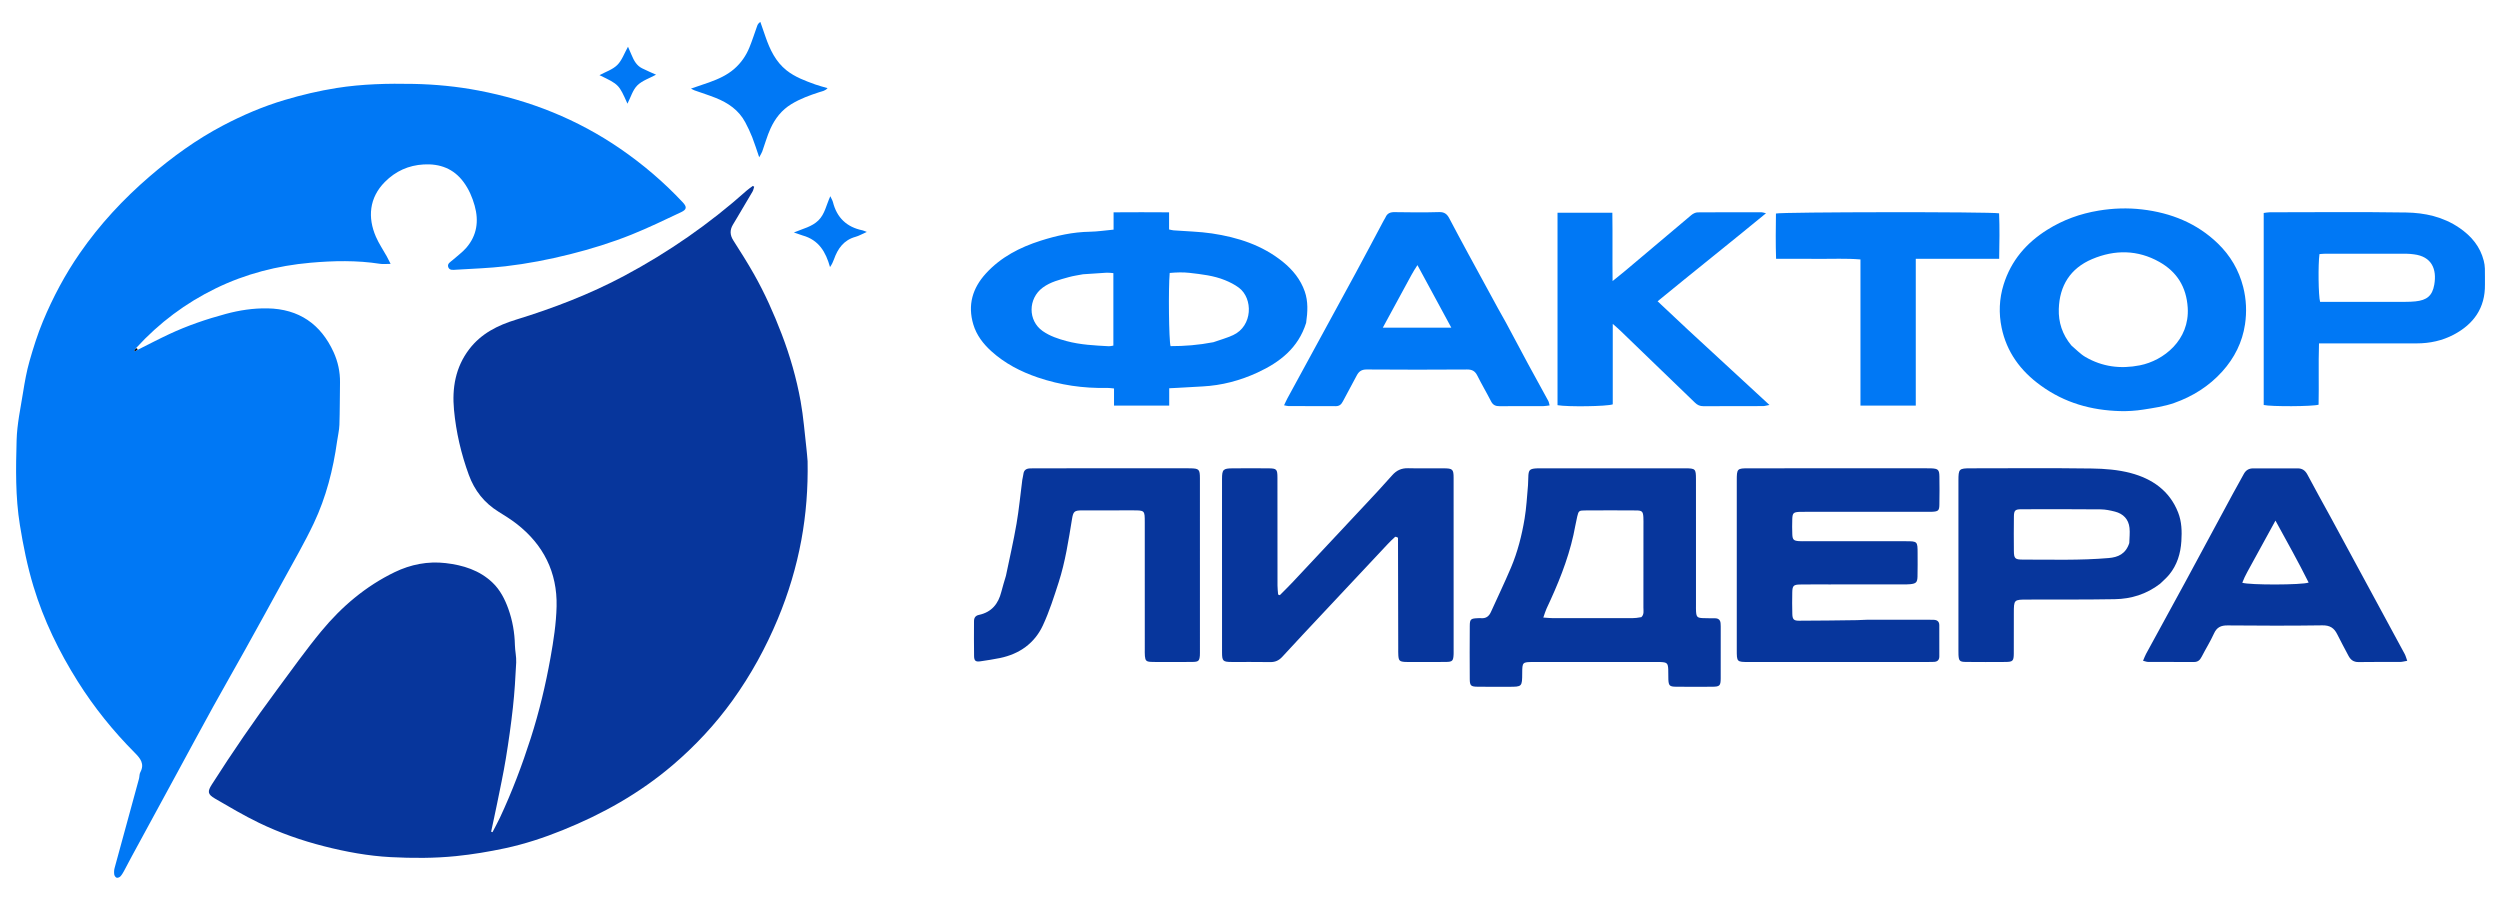 <?xml version="1.0" encoding="UTF-8"?> <svg xmlns="http://www.w3.org/2000/svg" width="3429" height="1237" viewBox="0 0 3429 1237" fill="none"><g clip-path="url(#clip0_69_15)"><path d="M1107.7 632.576C1108.39 669.578 1105.64 705.471 1099.11 740.836C1092.27 777.865 1081.42 813.896 1066.89 848.786C1050.42 888.321 1029.94 925.618 1005 960.345C981.21 993.476 953.483 1023.17 922.416 1049.64C877.339 1088.06 826.425 1116.57 771.656 1138.67C745.952 1149.04 719.744 1157.7 692.687 1163.48C670.57 1168.21 648.272 1171.91 625.686 1174.22C595.734 1177.28 565.75 1177.18 535.874 1175.63C504.962 1174.02 474.471 1168.37 444.366 1160.7C413.573 1152.86 383.729 1142.37 355.208 1128.6C334.55 1118.64 314.742 1106.85 294.875 1095.33C284.711 1089.43 284.398 1085.64 290.522 1076.03C318.821 1031.63 348.578 988.226 379.969 945.956C400.015 918.964 419.478 891.46 440.884 865.576C468.706 831.934 501.669 803.95 541.339 784.766C563.418 774.089 586.999 769.517 611.294 772.353C635.057 775.127 657.713 782.047 675.645 799.226C685.962 809.11 692.404 821.717 697.153 834.883C702.934 850.911 705.877 867.647 706.244 884.81C706.414 892.773 708.399 900.759 708.017 908.66C707.021 929.255 705.759 949.873 703.508 970.362C700.93 993.833 697.619 1017.25 693.793 1040.55C690.401 1061.21 685.942 1081.7 681.81 1102.24C679.221 1115.11 676.365 1127.92 673.63 1140.76C674.247 1140.97 674.864 1141.18 675.481 1141.4C678.942 1134.69 682.63 1128.09 685.825 1121.27C702.357 1085.93 716.113 1049.54 728.022 1012.38C739.628 976.168 748.414 939.268 755.094 901.929C759.242 878.738 762.888 855.161 763.42 831.682C764.475 785.087 745.413 747.057 708.487 718.403C700.624 712.301 692.074 707.041 683.607 701.769C664.194 689.682 650.915 672.884 643.061 651.423C632.467 622.479 625.539 592.633 622.698 562.073C619.921 532.188 624.656 503.695 643.676 478.846C660.103 457.385 682.764 446.16 707.631 438.51C758.993 422.708 808.961 403.586 856.451 378.223C916.966 345.904 972.925 307.098 1024.12 261.42C1026.76 259.065 1029.78 257.131 1032.62 255.001C1033.22 255.389 1033.83 255.776 1034.43 256.163C1033.7 258.372 1033.32 260.786 1032.17 262.756C1025.15 274.853 1017.96 286.851 1010.82 298.878C1008.95 302.028 1007.04 305.155 1005.18 308.311C1000.86 315.63 1001.18 322.522 1005.87 329.839C1015.57 344.977 1025.17 360.206 1034.04 375.836C1049.01 402.226 1061.3 429.87 1072.17 458.239C1083.65 488.22 1092.46 518.923 1098.15 550.395C1102.04 571.952 1103.62 593.93 1106.17 615.726C1106.79 621.013 1107.17 626.329 1107.7 632.576Z" fill="#07369C"></path><path d="M189.392 479.534C203.624 472.428 217.716 465.022 232.121 458.284C257.13 446.587 283.185 437.71 309.836 430.533C328.535 425.498 347.461 422.62 366.897 422.956C409.989 423.699 440.026 444.551 457.587 483.064C463.445 495.91 466.592 510.126 466.354 524.691C466.039 544.01 466.178 563.342 465.54 582.649C465.29 590.193 463.409 597.677 462.361 605.202C456.941 644.117 447.269 681.995 430.491 717.504C417.765 744.435 402.689 770.266 388.41 796.451C370.817 828.715 353.05 860.887 335.198 893.01C321.027 918.51 306.444 943.781 292.354 969.325C275.716 999.49 259.413 1029.84 242.96 1060.11C222.206 1098.29 201.435 1136.46 180.701 1174.64C177.069 1181.33 173.655 1188.14 170.001 1194.82C168.586 1197.4 167.067 1200.05 165.05 1202.15C163.896 1203.34 161.362 1204.34 159.967 1203.87C158.503 1203.38 156.93 1201.14 156.703 1199.48C156.307 1196.6 156.402 1193.44 157.164 1190.63C168.248 1149.76 179.492 1108.94 190.641 1068.09C191.427 1065.21 191.082 1061.85 192.428 1059.33C198.574 1047.83 192.704 1040.4 184.947 1032.6C155.348 1002.86 129.112 970.348 106.746 934.816C80.993 893.902 59.981 850.795 45.919 804.352C37.547 776.705 31.885 748.652 27.279 720.135C21.025 681.409 21.716 642.573 22.779 603.795C23.381 581.806 28.149 559.888 31.657 538.037C33.961 523.687 36.503 509.267 40.485 495.32C45.747 476.89 51.517 458.475 58.865 440.8C72.536 407.916 89.199 376.551 109.574 347.159C136.848 307.812 169.084 273.096 205.297 241.963C236.372 215.247 269.402 191.294 305.759 172.179C332.83 157.947 360.785 145.965 390.197 137.196C413.762 130.171 437.58 124.534 461.805 120.694C496.737 115.156 531.995 114.383 567.271 115.088C597.193 115.687 626.974 118.587 656.356 124.181C726.644 137.563 791.943 163.538 851.014 204.183C882.029 225.524 910.608 249.888 936.388 277.419C942.319 283.754 942.122 287.302 934.267 291.006C911.786 301.605 889.378 312.475 866.339 321.738C838.94 332.753 810.725 341.468 782.003 348.694C752.692 356.068 723.104 361.759 693.165 365.235C670.766 367.835 648.143 368.548 625.61 369.934C621.747 370.171 616.682 371.091 614.924 366.671C612.881 361.538 618.04 359.257 621.146 356.459C627.312 350.904 634.255 346.038 639.626 339.808C654.212 322.893 656.964 303.19 651.041 282.058C647.798 270.487 643.073 259.558 635.901 249.795C622.26 231.224 603.285 224.295 581.085 225.558C560.452 226.732 542.665 234.649 527.892 249.54C506.243 271.362 504.194 298.428 515.581 324.706C519.64 334.075 525.508 342.657 530.495 351.628C532.021 354.373 533.365 357.219 535.766 361.93C529.564 361.93 525.313 362.476 521.245 361.843C489.455 356.899 457.422 357.591 425.702 360.395C380.519 364.389 336.822 375.574 295.792 395.598C254.745 415.631 218.7 442.465 187.006 477.005C185.614 478.918 184.938 479.887 184.262 480.856C184.52 481.201 184.779 481.546 185.037 481.891C186.489 481.105 187.94 480.319 189.392 479.534Z" fill="#0078F5"></path><path d="M1791.49 442.835C1780.68 477.395 1755.34 496.844 1724.93 510.925C1700.96 522.02 1675.72 528.689 1649.2 530.046C1637.63 530.639 1626.07 531.354 1614.5 532C1611.25 532.182 1608 532.318 1603.69 532.526C1603.69 540.591 1603.69 548.096 1603.69 556.313C1578.1 556.313 1553.61 556.313 1527.99 556.313C1527.99 548.554 1527.99 541.064 1527.99 532.82C1524.08 532.489 1521.22 531.978 1518.37 532.046C1485.88 532.822 1454.16 528.163 1423.43 517.73C1400.01 509.775 1378.18 498.458 1359.71 481.726C1348.56 471.622 1339.41 459.79 1334.99 444.999C1327.02 418.322 1333.88 395.205 1352.26 375.082C1372.79 352.611 1398.93 339.191 1427.4 330.127C1449.25 323.174 1471.56 318.224 1494.73 317.845C1505.25 317.673 1515.75 316.035 1527.39 314.957C1527.39 307.622 1527.39 300.115 1527.39 291.224C1553.27 291.044 1578.02 291.037 1603.51 291.229C1603.51 299.833 1603.51 307.099 1603.51 314.749C1606.01 315.246 1607.86 315.808 1609.74 315.956C1627.26 317.331 1644.94 317.58 1662.27 320.18C1697.75 325.5 1731.38 336.221 1759.83 359.332C1773.21 370.202 1783.88 383.343 1789.59 399.734C1794.38 413.466 1793.65 427.783 1791.49 442.835ZM1485.42 376.186C1478.93 377.461 1472.32 378.313 1465.98 380.102C1453.56 383.599 1440.91 386.579 1430.21 394.503C1410.01 409.47 1409.67 439.739 1430.13 454.072C1440.1 461.056 1451.4 464.745 1462.95 467.847C1481.95 472.953 1501.49 473.845 1520.99 474.897C1522.88 474.999 1524.8 474.368 1527.1 474.018C1527.1 440.765 1527.1 407.988 1527.1 374.615C1523.68 374.385 1520.76 373.894 1517.88 374.047C1507.66 374.591 1497.44 375.354 1485.42 376.186ZM1664.23 469.392C1673.27 466.191 1682.62 463.66 1691.29 459.666C1718.38 447.196 1718.89 409.3 1699.27 394.635C1693.5 390.324 1686.81 386.973 1680.11 384.248C1664.63 377.956 1648.03 376.188 1631.64 374.263C1622.6 373.202 1613.28 373.598 1604.35 374.382C1602.45 395.936 1603.25 466.803 1605.52 474.758C1624.59 474.798 1643.68 473.335 1664.23 469.392Z" fill="#0078F5"></path><path d="M2326.2 716C2326.2 754.646 2326.2 792.291 2326.2 829.937C2326.2 832.935 2326.1 835.943 2326.31 838.928C2326.82 846.147 2328.12 847.46 2335.47 847.799C2341.12 848.06 2346.79 847.962 2352.46 848.043C2357.31 848.112 2359.79 850.626 2359.99 855.443C2360.05 856.774 2360.15 858.105 2360.15 859.436C2360.16 883.089 2360.25 906.743 2360.12 930.396C2360.06 940.617 2358.76 941.857 2348.48 941.942C2331.82 942.078 2315.16 942.099 2298.51 941.903C2290.05 941.804 2288.71 940.309 2288.32 931.941C2288.11 927.285 2288.37 922.608 2288.15 917.953C2287.75 909.669 2286.41 908.458 2277.86 908.05C2276.2 907.97 2274.53 908.001 2272.87 908.001C2216.23 908.001 2159.6 907.987 2102.96 908.017C2088.18 908.024 2087.97 908.304 2087.87 923.179C2087.75 941.983 2087.75 941.992 2069.39 941.996C2055.07 941.999 2040.74 942.116 2026.42 941.909C2017.42 941.779 2015.98 940.397 2015.92 931.286C2015.76 906.967 2015.75 882.646 2015.94 858.328C2016 849.309 2017.36 848.304 2026.65 847.926C2028.31 847.858 2029.99 847.743 2031.64 847.882C2038.22 848.438 2042.31 845.244 2044.91 839.49C2054.11 819.177 2063.76 799.06 2072.46 778.539C2081.58 757.022 2087.3 734.364 2091.14 711.382C2093.66 696.329 2094.41 680.975 2095.8 665.743C2096.22 661.106 2095.96 656.409 2096.34 651.767C2096.9 644.836 2098.54 643.264 2105.59 642.547C2108.23 642.278 2110.92 642.331 2113.58 642.33C2179.21 642.319 2244.84 642.321 2310.47 642.321C2310.8 642.321 2311.14 642.321 2311.47 642.324C2325.48 642.45 2326.14 643.058 2326.18 657.032C2326.23 676.355 2326.2 695.677 2326.2 716ZM2251.26 846.48C2255.31 842.773 2254.09 837.824 2254.1 833.32C2254.2 796.034 2254.16 758.747 2254.16 721.46C2254.16 717.466 2254.28 713.461 2254.06 709.478C2253.62 701.721 2252.32 700.183 2244.35 700.12C2220.72 699.932 2197.08 699.945 2173.44 700.115C2165.84 700.169 2165.15 700.802 2163.35 708.361C2161.35 716.761 2160.02 725.319 2158.14 733.75C2150.27 769.046 2136.56 802.213 2121.23 834.794C2119.61 838.238 2118.62 841.979 2116.82 847.043C2122.2 847.391 2126.04 847.849 2129.88 847.855C2166.17 847.91 2202.45 847.907 2238.74 847.86C2242.39 847.855 2246.03 847.451 2251.26 846.48Z" fill="#07369C"></path><path d="M1917.49 737.525C1916.02 736.713 1914.11 735.846 1913.46 736.416C1909.73 739.721 1906.19 743.268 1902.77 746.908C1873.37 778.218 1844 809.554 1814.65 840.906C1795.99 860.834 1777.28 880.705 1758.83 900.824C1754.19 905.878 1749.18 908.231 1742.26 908.104C1724.61 907.779 1706.94 908.078 1689.28 907.964C1677.35 907.887 1676.16 906.745 1676.15 894.621C1676.07 834.305 1676.1 773.988 1676.1 713.672C1676.1 694.677 1676.04 675.682 1676.13 656.688C1676.19 643.961 1677.66 642.48 1690.66 642.37C1706.99 642.231 1723.32 642.234 1739.65 642.366C1751.06 642.458 1752.13 643.533 1752.14 655.188C1752.21 704.507 1752.16 753.827 1752.22 803.146C1752.23 807.264 1752.77 811.381 1753.07 815.498C1753.85 815.785 1754.62 816.072 1755.4 816.358C1761.38 810.303 1767.49 804.374 1773.32 798.17C1806.14 763.208 1838.92 728.208 1871.65 693.16C1884.38 679.53 1897.16 665.938 1909.48 651.94C1915.46 645.137 1922.23 642.001 1931.3 642.218C1947.62 642.609 1963.96 642.24 1980.28 642.359C1992.42 642.447 1993.76 643.663 1993.77 655.416C1993.83 735.393 1993.8 815.371 1993.8 895.349C1993.8 896.015 1993.8 896.682 1993.77 897.348C1993.36 906.439 1992.21 907.826 1983.18 907.925C1966.52 908.107 1949.86 907.997 1933.2 908.002C1931.2 908.002 1929.19 908.052 1927.2 907.919C1919.82 907.429 1918.46 906.187 1917.95 899.078C1917.71 895.761 1917.83 892.417 1917.82 889.085C1917.75 838.768 1917.69 788.451 1917.49 737.525Z" fill="#07369C"></path><path d="M2508 801.609C2494.34 801.624 2481.67 801.485 2469.02 801.708C2460.04 801.865 2458.48 803.409 2458.28 812.253C2458.06 822.243 2458.04 832.25 2458.35 842.236C2458.58 849.353 2460.3 851.38 2467.39 851.375C2494.02 851.355 2520.66 850.929 2547.3 850.598C2551.95 850.54 2556.61 850.036 2561.26 850.027C2588.58 849.97 2615.9 849.995 2643.23 850.006C2646.22 850.007 2649.22 850.067 2652.22 850.14C2656.93 850.254 2659.9 852.435 2659.94 857.367C2660.04 871.691 2660.04 886.016 2659.98 900.34C2659.96 905.127 2657.41 907.717 2652.54 907.839C2649.54 907.914 2646.54 908.001 2643.55 908.001C2561.91 908.01 2480.28 908.015 2398.65 908.003C2382.19 908 2382.16 907.967 2382.16 891.17C2382.14 813.868 2382.14 736.566 2382.16 659.265C2382.16 642.702 2382.51 642.328 2398.8 642.324C2480.1 642.302 2561.4 642.313 2642.7 642.315C2644.7 642.315 2646.7 642.281 2648.7 642.372C2658.26 642.806 2659.93 644.216 2660.08 653.481C2660.29 666.471 2660.32 679.472 2660.05 692.461C2659.89 700.289 2658.36 701.51 2650.44 701.939C2647.45 702.101 2644.44 702.014 2641.44 702.014C2586.8 702.017 2532.16 702.016 2477.51 702.018C2474.51 702.018 2471.51 701.949 2468.52 702.073C2459.96 702.429 2458.57 703.644 2458.28 711.977C2458.05 718.965 2458.03 725.978 2458.33 732.962C2458.64 740.184 2460.25 741.693 2467.26 742.207C2470.58 742.45 2473.92 742.337 2477.25 742.337C2522.9 742.344 2568.55 742.325 2614.2 742.354C2629.97 742.364 2630.16 742.592 2630.18 758.749C2630.2 769.411 2630.34 780.078 2630.06 790.733C2629.85 798.771 2628.06 800.483 2619.94 801.291C2616.31 801.653 2612.62 801.597 2608.96 801.599C2575.64 801.619 2542.32 801.611 2508 801.609Z" fill="#07369C"></path><path d="M2799.2 528.856C2771.14 508.669 2752.3 482.615 2745.42 449.46C2741.36 429.937 2742.06 409.831 2748.16 390.299C2758.43 357.405 2779.27 333.174 2808.15 315.08C2829.84 301.489 2853.19 293.081 2878.44 288.886C2898.32 285.583 2918.22 284.923 2938.01 287.239C2977.53 291.863 3013.3 306.077 3042.19 334.133C3059.06 350.51 3070.83 370.347 3076.74 393.578C3081.09 410.662 3081.78 427.962 3079.24 444.948C3075.6 469.309 3064.86 490.843 3048.19 509.397C3029.95 529.691 3007.53 543.712 2982.23 552.663C2968.62 557.48 2953.94 559.572 2939.57 561.827C2929.17 563.46 2918.47 564.144 2907.94 563.86C2868.62 562.8 2832.03 552.697 2799.2 528.856ZM2841.1 473.838C2847.45 479.147 2853.21 485.474 2860.26 489.58C2883.53 503.132 2908.43 506.337 2935.05 501.085C2967.71 494.638 3003.44 466.295 3000.68 422.104C2998.88 393.38 2985.72 372.764 2961.77 359.26C2932.13 342.547 2900.69 342.206 2869.61 355.341C2839.7 367.98 2824.79 391.78 2823.84 423.853C2823.31 441.828 2828.41 458.552 2841.1 473.838Z" fill="#0078F5"></path><path d="M3373.31 312.561C3390.05 324.048 3401.82 338.356 3406.72 357.65C3407.61 361.134 3408.15 364.779 3408.26 368.369C3408.5 375.689 3408.25 383.023 3408.35 390.35C3408.76 422.338 3392.95 444.467 3365.65 458.937C3349.93 467.271 3332.73 470.984 3314.85 470.991C3274.55 471.008 3234.25 470.995 3193.95 470.994C3189.99 470.994 3186.04 470.994 3180.74 470.994C3179.83 499.717 3180.79 527.53 3180.18 555.084C3171.92 557.601 3114.86 557.856 3104.9 555.47C3104.9 468.13 3104.9 380.651 3104.9 292.114C3107.65 291.786 3110.46 291.162 3113.27 291.16C3175.56 291.117 3237.85 290.502 3300.12 291.467C3325.72 291.863 3350.82 297.191 3373.31 312.561ZM3231 414.054C3250 414.05 3269 414.099 3287.99 414.017C3296.31 413.981 3304.69 414.214 3312.94 413.377C3328.69 411.779 3336.18 405.69 3338.84 390.508C3342.57 369.199 3335.46 351.809 3310.84 348.827C3307.55 348.428 3304.22 348.038 3300.91 348.034C3263.58 347.978 3226.25 347.988 3188.92 348.023C3186.36 348.025 3183.79 348.367 3181.38 348.541C3179.39 362.514 3179.93 406.521 3182.26 414.054C3197.71 414.054 3213.35 414.054 3231 414.054Z" fill="#0078F5"></path><path d="M2962.68 800.767C2943.99 815.093 2923.09 821.463 2900.67 821.846C2860.7 822.529 2820.72 822.258 2780.74 822.371C2762.2 822.423 2762.2 822.406 2762.18 841.386C2762.17 859.711 2762.27 878.036 2762.12 896.359C2762.03 906.624 2760.78 907.87 2750.52 907.948C2732.53 908.085 2714.54 908.098 2696.55 907.918C2687.89 907.831 2686.72 906.48 2686.25 898.13C2686.14 896.137 2686.19 894.133 2686.19 892.134C2686.18 814.505 2686.17 736.876 2686.19 659.248C2686.2 643.104 2686.91 642.349 2703.1 642.336C2758.41 642.294 2813.72 641.839 2869.02 642.599C2886.88 642.844 2905.24 644.285 2922.41 648.827C2951.8 656.603 2975.7 672.918 2987.48 702.826C2992.5 715.544 2992.81 728.861 2991.97 742.215C2990.91 759.196 2986.15 775.004 2975.14 788.35C2971.58 792.672 2967.22 796.342 2962.68 800.767ZM2920.53 744.853C2920.68 737.913 2921.57 730.895 2920.84 724.05C2919.57 712.196 2912.34 704.675 2900.93 701.736C2894.52 700.085 2887.84 698.706 2881.27 698.648C2844.96 698.326 2808.65 698.361 2772.34 698.485C2763.93 698.514 2762.38 700.165 2762.27 708.525C2762.06 724.179 2762.08 739.839 2762.23 755.494C2762.34 766.077 2763.73 767.552 2774.62 767.541C2813.88 767.504 2853.17 768.762 2892.37 765.409C2905.13 764.317 2915.69 759.801 2920.53 744.853Z" fill="#07369C"></path><path d="M2065.58 442.516C2075.93 461.911 2085.88 480.683 2095.99 499.367C2105.14 516.26 2114.49 533.041 2123.65 549.922C2124.53 551.54 2124.73 553.525 2125.46 556.073C2122.17 556.456 2119.62 557.002 2117.06 557.011C2097.08 557.083 2077.09 556.904 2057.1 557.146C2051.52 557.214 2047.8 555.715 2045.13 550.468C2039.11 538.64 2032.3 527.21 2026.38 515.34C2023.33 509.251 2019.52 506.756 2012.48 506.803C1966.51 507.109 1920.54 507.134 1874.58 506.782C1867.43 506.727 1863.73 509.489 1860.72 515.355C1854.66 527.144 1848.03 538.638 1841.96 550.421C1839.75 554.709 1837.15 557.138 1832.04 557.098C1810.39 556.93 1788.74 557.025 1767.09 556.957C1765.54 556.952 1764 556.415 1761.21 555.892C1762.99 552.185 1764.25 549.256 1765.76 546.47C1796.84 489.402 1828.01 432.385 1859.01 375.279C1872.14 351.1 1884.93 326.738 1897.89 302.464C1898.67 300.998 1899.7 299.648 1900.35 298.131C1902.78 292.501 1906.94 290.871 1913 290.974C1933.31 291.321 1953.65 291.49 1973.95 290.899C1981.2 290.687 1984.82 293.704 1987.84 299.471C1996.31 315.612 2004.96 331.66 2013.64 347.685C2027.22 372.737 2040.87 397.749 2054.53 422.757C2058.03 429.161 2061.67 435.491 2065.58 442.516ZM1935.95 377.107C1923.04 400.869 1910.13 424.631 1896.65 449.448C1928.5 449.448 1958.81 449.448 1990.63 449.448C1975.03 420.642 1960.01 392.892 1944.17 363.646C1940.86 368.746 1938.59 372.232 1935.95 377.107Z" fill="#0078F5"></path><path d="M3196.69 709.365C3214.97 743.09 3232.88 776.181 3250.79 809.265C3266.65 838.541 3282.54 867.795 3298.33 897.108C3299.67 899.595 3300.33 902.445 3301.76 906.367C3297.72 907.041 3294.92 907.894 3292.12 907.911C3273.13 908.029 3254.13 907.735 3235.15 908.091C3228.04 908.223 3223.99 904.928 3221 899.171C3215.93 889.421 3210.58 879.809 3205.73 869.951C3201.49 861.323 3195.67 857.576 3185.36 857.727C3142.05 858.362 3098.72 858.208 3055.41 857.825C3046.28 857.744 3040.58 860.311 3036.68 868.936C3031.74 879.831 3025.32 890.043 3019.85 900.712C3017.51 905.285 3014.72 908.054 3009.18 908.008C2988.19 907.836 2967.19 907.971 2946.2 907.88C2944.35 907.872 2942.51 907.053 2939.41 906.31C2940.98 902.685 2942.02 899.656 2943.53 896.882C2961.36 864.132 2979.36 831.471 2997.12 798.687C3019.02 758.29 3040.72 717.788 3062.55 677.357C3067.45 668.271 3072.66 659.348 3077.52 650.24C3080.33 644.98 3084.49 642.43 3090.39 642.436C3110.72 642.456 3131.04 642.466 3151.37 642.414C3157.68 642.397 3161.76 645.142 3164.79 650.848C3175.08 670.258 3185.78 689.451 3196.69 709.365ZM3090.6 769.549C3085.5 779.381 3079.41 788.757 3075.51 799.294C3085.44 802.592 3157.44 802.44 3166.54 799.048C3152.54 770.916 3137.23 743.69 3121.03 714.057C3110.35 733.541 3100.83 750.899 3090.6 769.549Z" fill="#07369C"></path><path d="M1379.74 789.768C1384.77 765.515 1390.17 742.158 1394.23 718.571C1397.67 698.601 1399.55 678.363 1402.17 658.25C1402.52 655.614 1403.38 653.041 1403.66 650.402C1404.28 644.551 1407.89 642.52 1413.22 642.443C1415.88 642.405 1418.55 642.319 1421.21 642.319C1490.52 642.312 1559.83 642.314 1629.14 642.315C1630.14 642.315 1631.14 642.309 1632.14 642.326C1644.63 642.541 1645.8 643.583 1645.81 656.207C1645.86 735.844 1645.84 815.482 1645.83 895.119C1645.83 896.451 1645.85 897.79 1645.74 899.115C1645.12 906.262 1643.87 907.738 1636.44 907.884C1623.45 908.141 1610.45 908.004 1597.46 908.003C1591.13 908.002 1584.79 908.173 1578.47 907.832C1572.3 907.498 1570.94 906.06 1570.36 899.996C1570.05 896.691 1570.18 893.338 1570.18 890.007C1570.17 832.028 1570.18 774.05 1570.16 716.071C1570.16 700.076 1570.09 700.023 1553.94 700.008C1530.61 699.985 1507.29 699.942 1483.96 700.045C1473.63 700.09 1472.07 701.51 1470.38 711.828C1465.6 741.074 1461.17 770.436 1452.07 798.714C1445.65 818.647 1439.25 838.77 1430.46 857.705C1418.99 882.417 1398.29 896.994 1371.56 902.556C1362.77 904.386 1353.85 905.687 1344.96 907.021C1338.31 908.019 1336.17 906.6 1336.04 899.889C1335.73 883.902 1335.93 867.905 1335.95 851.912C1335.96 847.34 1337.97 844.392 1342.67 843.394C1360.01 839.711 1369.33 828.289 1373.45 811.668C1375.21 804.567 1377.49 797.594 1379.74 789.768Z" fill="#07369C"></path><path d="M2315.46 452.545C2352.53 486.713 2389.05 520.425 2426.99 555.454C2422.6 556.262 2420.47 556.987 2418.34 556.993C2391.03 557.073 2363.71 556.959 2336.39 557.139C2331.67 557.17 2328.19 555.566 2324.91 552.396C2304.66 532.766 2284.31 513.228 2264.01 493.645C2250.13 480.259 2236.29 466.832 2222.39 453.466C2219.63 450.811 2216.69 448.349 2212.06 444.226C2212.06 482.798 2212.06 518.895 2212.06 554.595C2204.18 557.531 2149.07 558.186 2136.3 555.739C2136.3 468.092 2136.3 380.318 2136.3 291.822C2161.12 291.822 2185.6 291.822 2211.5 291.822C2211.97 322.467 2211.43 352.865 2211.82 385.517C2218.71 379.933 2224.01 375.777 2229.16 371.437C2259.37 345.956 2289.51 320.386 2319.81 295.015C2322.15 293.054 2325.57 291.315 2328.51 291.289C2357.82 291.023 2387.13 291.128 2416.45 291.185C2417.69 291.187 2418.94 291.735 2422.25 292.517C2372.51 333.433 2323.3 372.456 2273.56 413.231C2287.64 426.463 2301.28 439.277 2315.46 452.545Z" fill="#0078F5"></path><path d="M2627.68 392.002C2627.68 447.206 2627.68 501.41 2627.68 556.331C2602.03 556.331 2577.55 556.331 2551.81 556.331C2551.81 489.546 2551.81 423.13 2551.81 355.855C2531.78 354.194 2512.89 355.232 2494.05 355.048C2475.12 354.863 2456.18 355.007 2436.08 355.007C2435.33 333.598 2435.65 313.155 2435.89 292.872C2444.04 290.674 2730.6 290.33 2741.96 292.606C2742.79 312.738 2742.46 333.163 2742.06 354.973C2703.88 354.973 2666.41 354.973 2627.68 354.973C2627.68 367.878 2627.68 379.44 2627.68 392.002Z" fill="#0078F5"></path><path d="M972.782 112.955C985.757 108.266 997.464 102.928 1007.39 94.206C1016.55 86.165 1023.27 76.38 1027.83 65.247C1031.85 55.457 1035.02 45.321 1038.61 35.357C1039.24 33.621 1040.14 31.983 1042.88 30.051C1045.19 36.716 1047.52 43.376 1049.82 50.047C1055.95 67.841 1063.79 84.651 1079.01 96.66C1090.62 105.821 1104.42 110.836 1118.14 115.823C1123.4 117.737 1128.88 119.052 1135.1 120.888C1131.75 124.699 1127.66 125.153 1123.86 126.39C1110.62 130.698 1097.64 135.397 1085.56 142.729C1072.13 150.873 1063.16 162.477 1056.87 176.174C1052.21 186.33 1049.3 197.285 1045.47 207.832C1044.63 210.147 1043.17 212.24 1041.31 215.733C1037.82 205.599 1035.14 196.835 1031.79 188.334C1029.02 181.281 1025.75 174.378 1022.18 167.687C1013.28 150.996 998.6 141.025 981.544 134.242C972.013 130.452 962.2 127.376 952.53 123.934C951.383 123.526 950.336 122.839 947.761 121.525C956.823 118.429 964.436 115.828 972.782 112.955Z" fill="#0078F5"></path><path d="M1100.84 322.957C1097.06 321.61 1093.96 320.569 1088.88 318.864C1101.56 313.553 1113.62 311.053 1122.54 302.269C1131.41 293.533 1133.24 281.394 1138.86 269.11C1140.52 272.776 1141.87 274.888 1142.46 277.194C1147.87 298.629 1161.36 311.514 1183.01 315.922C1184.21 316.167 1185.34 316.773 1188.92 318.118C1182.52 320.944 1178.18 323.523 1173.49 324.81C1157.38 329.229 1149.13 340.869 1143.9 355.609C1142.64 359.168 1141.06 362.613 1138.45 366.334C1132.7 345.803 1123.25 329.167 1100.84 322.957Z" fill="#0078F5"></path><path d="M866.29 75.481C869.539 83.343 873.312 89.959 880.525 93.613C886.867 96.826 893.452 99.561 899.826 102.46C890.821 107.378 880.746 110.546 874.125 117.168C867.83 123.464 865.143 133.368 860.602 142.207C848.911 115.927 848.911 115.927 822.253 103.105C830.57 98.563 840.219 95.506 846.63 89.171C853.05 82.828 856.235 73.211 861.364 64.094C862.802 67.509 864.347 71.179 866.29 75.481Z" fill="#0078F5"></path><path d="M188.883 478.992C187.94 480.32 186.489 481.105 185.037 481.891C184.779 481.546 184.52 481.201 184.262 480.856C184.938 479.887 185.615 478.918 186.823 477.657C187.695 477.727 188.034 478.089 188.883 478.992Z" fill="black"></path></g><defs><clipPath id="clip0_69_15"><rect width="3429" height="1237" fill="white"></rect></clipPath></defs></svg> 